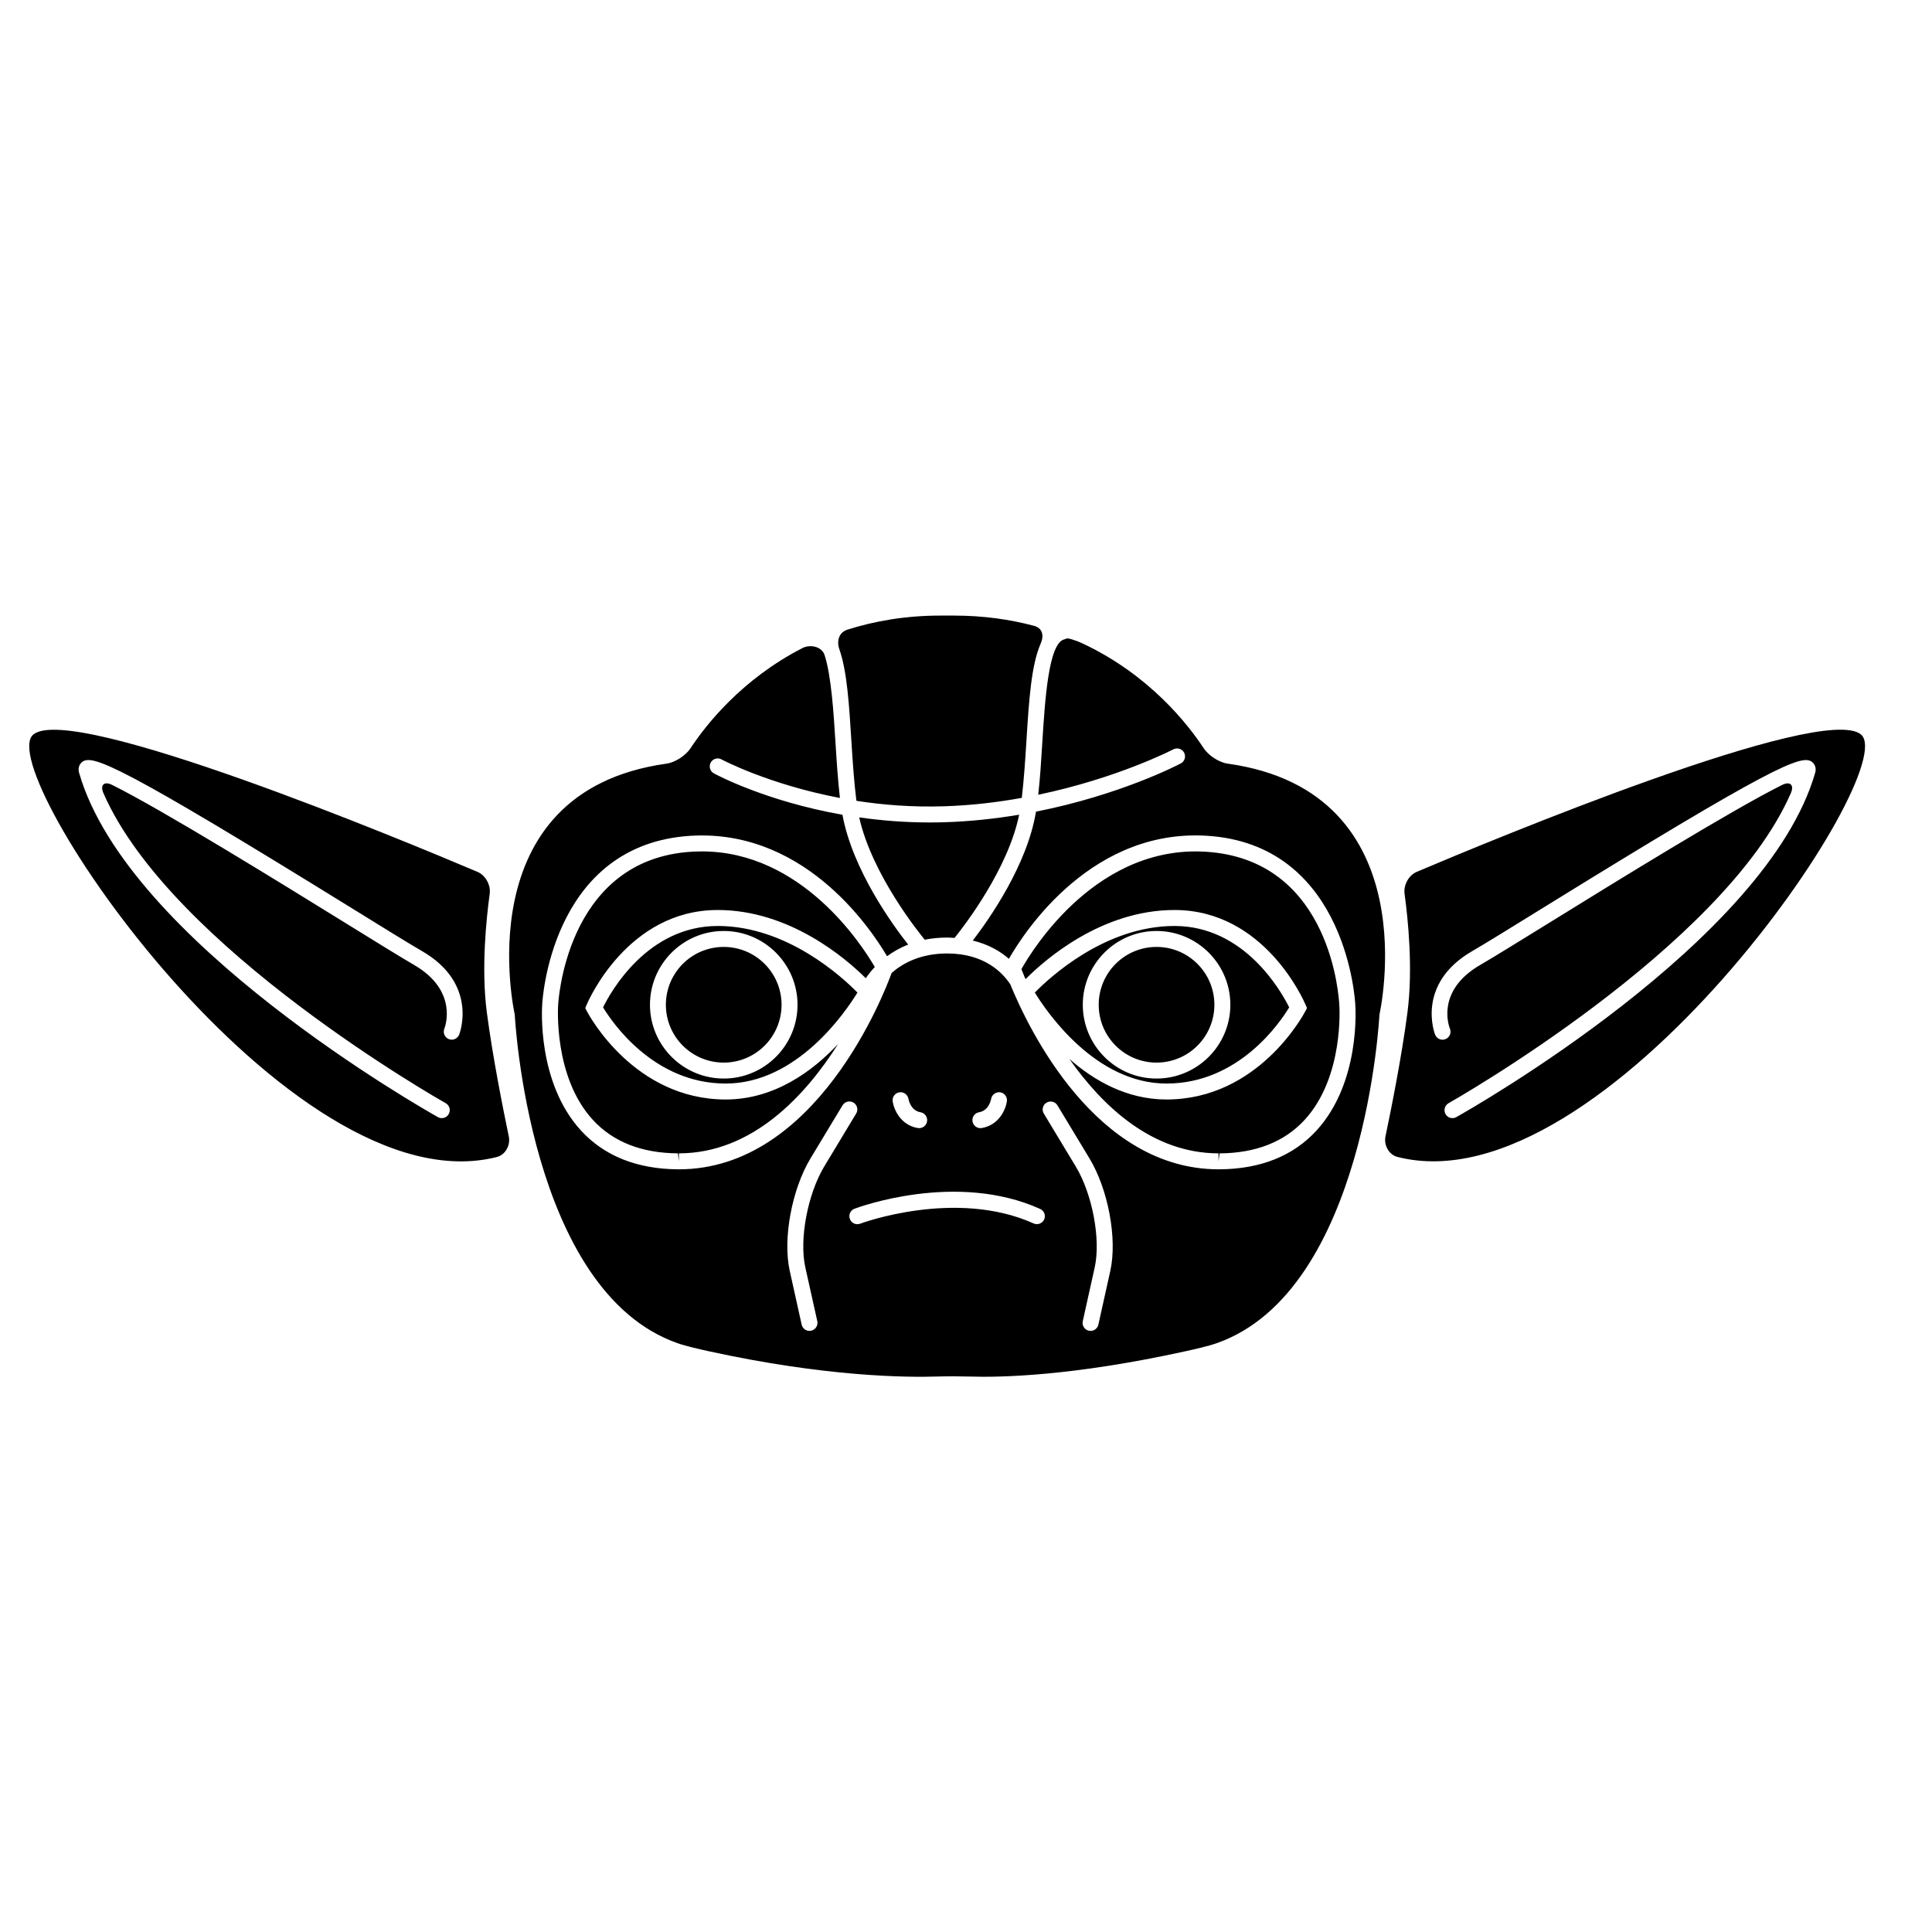 <?xml version="1.0" encoding="utf-8"?>
<!-- Generator: Adobe Illustrator 17.0.0, SVG Export Plug-In . SVG Version: 6.00 Build 0)  -->
<!DOCTYPE svg PUBLIC "-//W3C//DTD SVG 1.1//EN" "http://www.w3.org/Graphics/SVG/1.1/DTD/svg11.dtd">
<svg version="1.1" id="Capa_1" xmlns="http://www.w3.org/2000/svg" xmlns:xlink="http://www.w3.org/1999/xlink" x="0px" y="0px"
	 width="64px" height="64px" viewBox="0 0 64 64" enable-background="new 0 0 64 64" xml:space="preserve">
<path d="M46.934,28.88c-0.27,0.114-0.446,0.441-0.406,0.73c0.113,0.823,0.285,2.476,0.096,3.926
	c-0.191,1.474-0.548,3.25-0.729,4.111c-0.058,0.285,0.111,0.604,0.394,0.677c6.866,1.755,16.775-12.834,15.356-13.995
	C60.354,23.275,49.388,27.839,46.934,28.88z M60.132,25.592c-1.598,5.591-11.468,11.178-11.888,11.413
	c-0.041,0.024-0.085,0.034-0.129,0.034c-0.093,0-0.183-0.048-0.23-0.135c-0.072-0.127-0.025-0.288,0.102-0.36
	c0.096-0.054,9.104-5.153,11.338-10.272c0.117-0.268-0.025-0.401-0.287-0.271c-1.701,0.847-5.603,3.26-7.674,4.541
	c-1.067,0.659-1.911,1.181-2.323,1.419c-1.5,0.865-1.031,2.065-1.011,2.115c0.056,0.136-0.009,0.29-0.145,0.346
	s-0.29-0.01-0.344-0.146c-0.008-0.016-0.661-1.679,1.235-2.773c0.406-0.234,1.245-0.753,2.309-1.411
	c7.651-4.73,8.599-5.11,8.938-4.854C60.105,25.3,60.179,25.427,60.132,25.592z M16.222,29.611c0.04-0.289-0.136-0.617-0.406-0.73
	c-2.454-1.042-13.421-5.605-14.711-4.55c-1.418,1.16,8.491,15.75,15.357,13.995c0.283-0.072,0.452-0.392,0.393-0.677
	c-0.18-0.861-0.535-2.638-0.728-4.111C15.937,32.087,16.109,30.434,16.222,29.611z M15.21,34.275
	c-0.055,0.136-0.21,0.201-0.345,0.146c-0.135-0.056-0.2-0.21-0.145-0.346c0.02-0.049,0.477-1.257-1.011-2.115
	c-0.412-0.239-1.256-0.76-2.322-1.419C9.315,29.26,5.413,26.847,3.712,26c-0.261-0.13-0.403,0.002-0.287,0.271
	c2.232,5.122,11.243,10.219,11.339,10.273c0.127,0.072,0.172,0.233,0.101,0.36c-0.048,0.087-0.138,0.135-0.231,0.135
	c-0.044,0-0.088-0.01-0.129-0.034c-0.42-0.234-10.289-5.822-11.887-11.413c-0.047-0.166,0.025-0.292,0.108-0.355
	c0.34-0.256,1.289,0.124,8.938,4.854c1.063,0.658,1.903,1.177,2.309,1.411C15.87,32.596,15.217,34.26,15.21,34.275z M39.874,24.786
	c-0.519-0.789-1.796-2.429-4.004-3.467c-0.265-0.124-0.508-0.188-0.541-0.167c-0.021,0.011-0.042,0.021-0.067,0.026
	c-0.528,0.113-0.647,2.02-0.734,3.412c-0.036,0.586-0.072,1.185-0.135,1.737c2.633-0.55,4.45-1.491,4.476-1.504
	c0.129-0.067,0.288-0.018,0.357,0.111c0.067,0.129,0.018,0.288-0.111,0.356c-0.105,0.056-2.018,1.048-4.797,1.597
	c-0.286,1.757-1.537,3.545-2.093,4.27c0.519,0.125,0.91,0.355,1.196,0.605c0.506-0.884,2.788-4.423,6.742-4.062
	c4.474,0.413,4.73,5.52,4.732,5.572c0.008,0.096,0.181,2.584-1.288,4.183c-0.772,0.839-1.851,1.27-3.203,1.28h-0.037
	c-4.068,0-6.295-4.649-6.9-6.128c-0.262-0.397-0.866-1.022-2.092-1.022c-0.873,0-1.461,0.316-1.838,0.644
	c-0.251,0.694-2.498,6.506-7.047,6.506h-0.037c-1.353-0.011-2.431-0.441-3.203-1.28c-1.469-1.599-1.296-4.087-1.288-4.192
	c0.002-0.042,0.259-5.149,4.732-5.562c3.834-0.347,6.094,2.963,6.691,3.975c0.195-0.144,0.426-0.279,0.7-0.385
	c-0.476-0.601-1.84-2.456-2.178-4.301c-2.52-0.445-4.163-1.318-4.257-1.37c-0.129-0.069-0.176-0.229-0.107-0.358
	s0.231-0.176,0.358-0.106c0.022,0.012,1.564,0.831,3.923,1.278c-0.067-0.581-0.11-1.22-0.148-1.844
	c-0.061-0.979-0.139-2.21-0.362-2.894c-0.091-0.278-0.472-0.362-0.732-0.228c-2.024,1.039-3.212,2.566-3.707,3.318
	c-0.161,0.244-0.509,0.471-0.798,0.511c-6.701,0.936-5.025,8.31-5.025,8.31s0.454,9.161,5.396,10.889
	c0.275,0.097,0.738,0.201,1.023,0.264c3.862,0.846,6.538,0.874,7.613,0.838c0.292-0.009,0.763-0.007,1.055,0.002
	c0.995,0.032,3.388-0.014,7.14-0.84c0.285-0.062,0.748-0.167,1.022-0.264c4.942-1.728,5.395-10.889,5.395-10.889
	s1.677-7.374-5.024-8.31C40.383,25.257,40.034,25.029,39.874,24.786z M32.433,36.845c0.336-0.057,0.398-0.437,0.399-0.44
	c0.022-0.144,0.161-0.24,0.301-0.221c0.144,0.022,0.243,0.157,0.221,0.301c-0.043,0.283-0.269,0.788-0.834,0.883
	c-0.016,0.002-0.03,0.003-0.044,0.003c-0.126,0-0.238-0.092-0.26-0.222C32.192,37.005,32.289,36.868,32.433,36.845z M29.793,36.184
	c0.141-0.021,0.277,0.076,0.301,0.219c0.003,0.021,0.072,0.388,0.399,0.442c0.144,0.023,0.24,0.16,0.217,0.304
	c-0.021,0.13-0.134,0.222-0.26,0.222c-0.015,0-0.03-0.001-0.044-0.003c-0.566-0.095-0.791-0.6-0.835-0.883
	C29.55,36.341,29.648,36.206,29.793,36.184z M26.677,41.982l0.397,1.784c0.031,0.142-0.059,0.282-0.202,0.315
	c-0.019,0.004-0.038,0.006-0.058,0.006c-0.121,0-0.23-0.084-0.258-0.207l-0.396-1.785c-0.234-1.058,0.069-2.695,0.693-3.729
	l1.057-1.75c0.076-0.127,0.238-0.165,0.363-0.091c0.125,0.076,0.164,0.238,0.089,0.362l-1.057,1.752
	C26.753,39.556,26.471,41.056,26.677,41.982z M34.589,40.396c-0.061,0.134-0.216,0.191-0.35,0.132
	c-2.58-1.162-5.714-0.005-5.745,0.008c-0.031,0.011-0.062,0.017-0.093,0.017c-0.107,0-0.208-0.065-0.247-0.171
	c-0.053-0.137,0.017-0.29,0.153-0.341c0.137-0.052,3.373-1.246,6.15,0.007C34.59,40.107,34.649,40.264,34.589,40.396z
	 M36.781,42.096l-0.396,1.785c-0.027,0.123-0.138,0.207-0.259,0.207c-0.019,0-0.038-0.002-0.057-0.006
	c-0.143-0.033-0.233-0.174-0.201-0.315l0.396-1.784c0.205-0.927-0.076-2.427-0.629-3.342l-1.057-1.752
	c-0.076-0.124-0.036-0.286,0.089-0.362c0.125-0.074,0.288-0.036,0.363,0.091l1.057,1.75C36.712,39.4,37.016,41.038,36.781,42.096z
	 M28.979,32.033c-0.435-0.747-2.426-3.829-5.729-3.829c-0.166,0-0.335,0.007-0.507,0.023c-4.019,0.371-4.252,5.02-4.254,5.067
	c-0.002,0.032-0.162,2.379,1.152,3.805c0.669,0.727,1.616,1.1,2.815,1.107l0.033,0.264v-0.264c2.436,0,4.193-1.917,5.274-3.621
	c-0.846,0.9-2.111,1.837-3.723,1.837c-3.032,0-4.533-2.798-4.595-2.917l-0.058-0.11l0.048-0.115c0.054-0.128,1.358-3.135,4.34-3.135
	c2.39,0,4.252,1.611,4.905,2.26C28.755,32.295,28.853,32.168,28.979,32.033z M28.37,26.528c0.878,0.137,1.854,0.214,2.896,0.181
	c0.91-0.027,1.776-0.133,2.582-0.278c0.069-0.582,0.113-1.234,0.153-1.874c0.082-1.324,0.158-2.524,0.473-3.237
	c0.116-0.268,0.062-0.514-0.221-0.589c-0.795-0.211-1.675-0.339-2.652-0.339h-0.452c-1.157,0-2.176,0.181-3.077,0.466
	c-0.278,0.088-0.364,0.371-0.268,0.647c0.255,0.725,0.325,1.836,0.4,3.052C28.246,25.232,28.292,25.922,28.37,26.528z
	 M28.462,27.077c0.425,1.902,2.004,3.85,2.171,4.052c0.225-0.045,0.473-0.071,0.742-0.071c0.085,0,0.165,0.007,0.246,0.012
	c0.319-0.397,1.77-2.272,2.14-4.082c-0.775,0.13-1.605,0.223-2.478,0.25c-0.165,0.005-0.33,0.007-0.491,0.007
	C29.96,27.245,29.183,27.179,28.462,27.077z M23.974,31.368c1.058,0,1.916,0.858,1.916,1.916S25.032,35.2,23.974,35.2
	s-1.916-0.858-1.916-1.916S22.916,31.368,23.974,31.368z M38.312,31.368c1.058,0,1.916,0.858,1.916,1.916S39.37,35.2,38.312,35.2
	s-1.916-0.858-1.916-1.916S37.254,31.368,38.312,31.368z M40.4,38.207c1.201-0.008,2.148-0.381,2.817-1.109
	c1.316-1.431,1.151-3.771,1.15-3.793c-0.009-0.201-0.243-4.707-4.255-5.077c-3.726-0.347-5.912,3.228-6.276,3.875
	c0.025,0.067,0.065,0.165,0.113,0.283c0.01,0.015,0.019,0.03,0.028,0.045c0.625-0.629,2.504-2.286,4.93-2.286
	c2.981,0,4.286,3.007,4.34,3.135l0.049,0.115l-0.059,0.11c-0.062,0.119-1.562,2.917-4.595,2.917c-1.317,0-2.404-0.627-3.22-1.346
	c1.095,1.561,2.742,3.13,4.943,3.13v0.264L40.4,38.207z M19.977,33.37c0.302,0.499,1.677,2.524,4.063,2.524
	c2.358,0,3.968-2.366,4.364-3.014c-0.49-0.501-2.327-2.206-4.628-2.206C21.451,30.674,20.238,32.84,19.977,33.37z M26.419,33.284
	c0,1.348-1.096,2.444-2.444,2.444s-2.444-1.097-2.444-2.444c0-1.348,1.097-2.444,2.444-2.444S26.419,31.937,26.419,33.284z
	 M42.706,33.371c-0.262-0.53-1.479-2.697-3.798-2.697c-2.302,0-4.138,1.705-4.628,2.206c0.397,0.648,2.01,3.014,4.363,3.014
	C41.036,35.894,42.405,33.871,42.706,33.371z M35.869,33.284c0-1.348,1.096-2.444,2.443-2.444c1.349,0,2.445,1.097,2.445,2.444
	c0,1.348-1.097,2.444-2.445,2.444C36.965,35.729,35.869,34.632,35.869,33.284z"/>
</svg>
